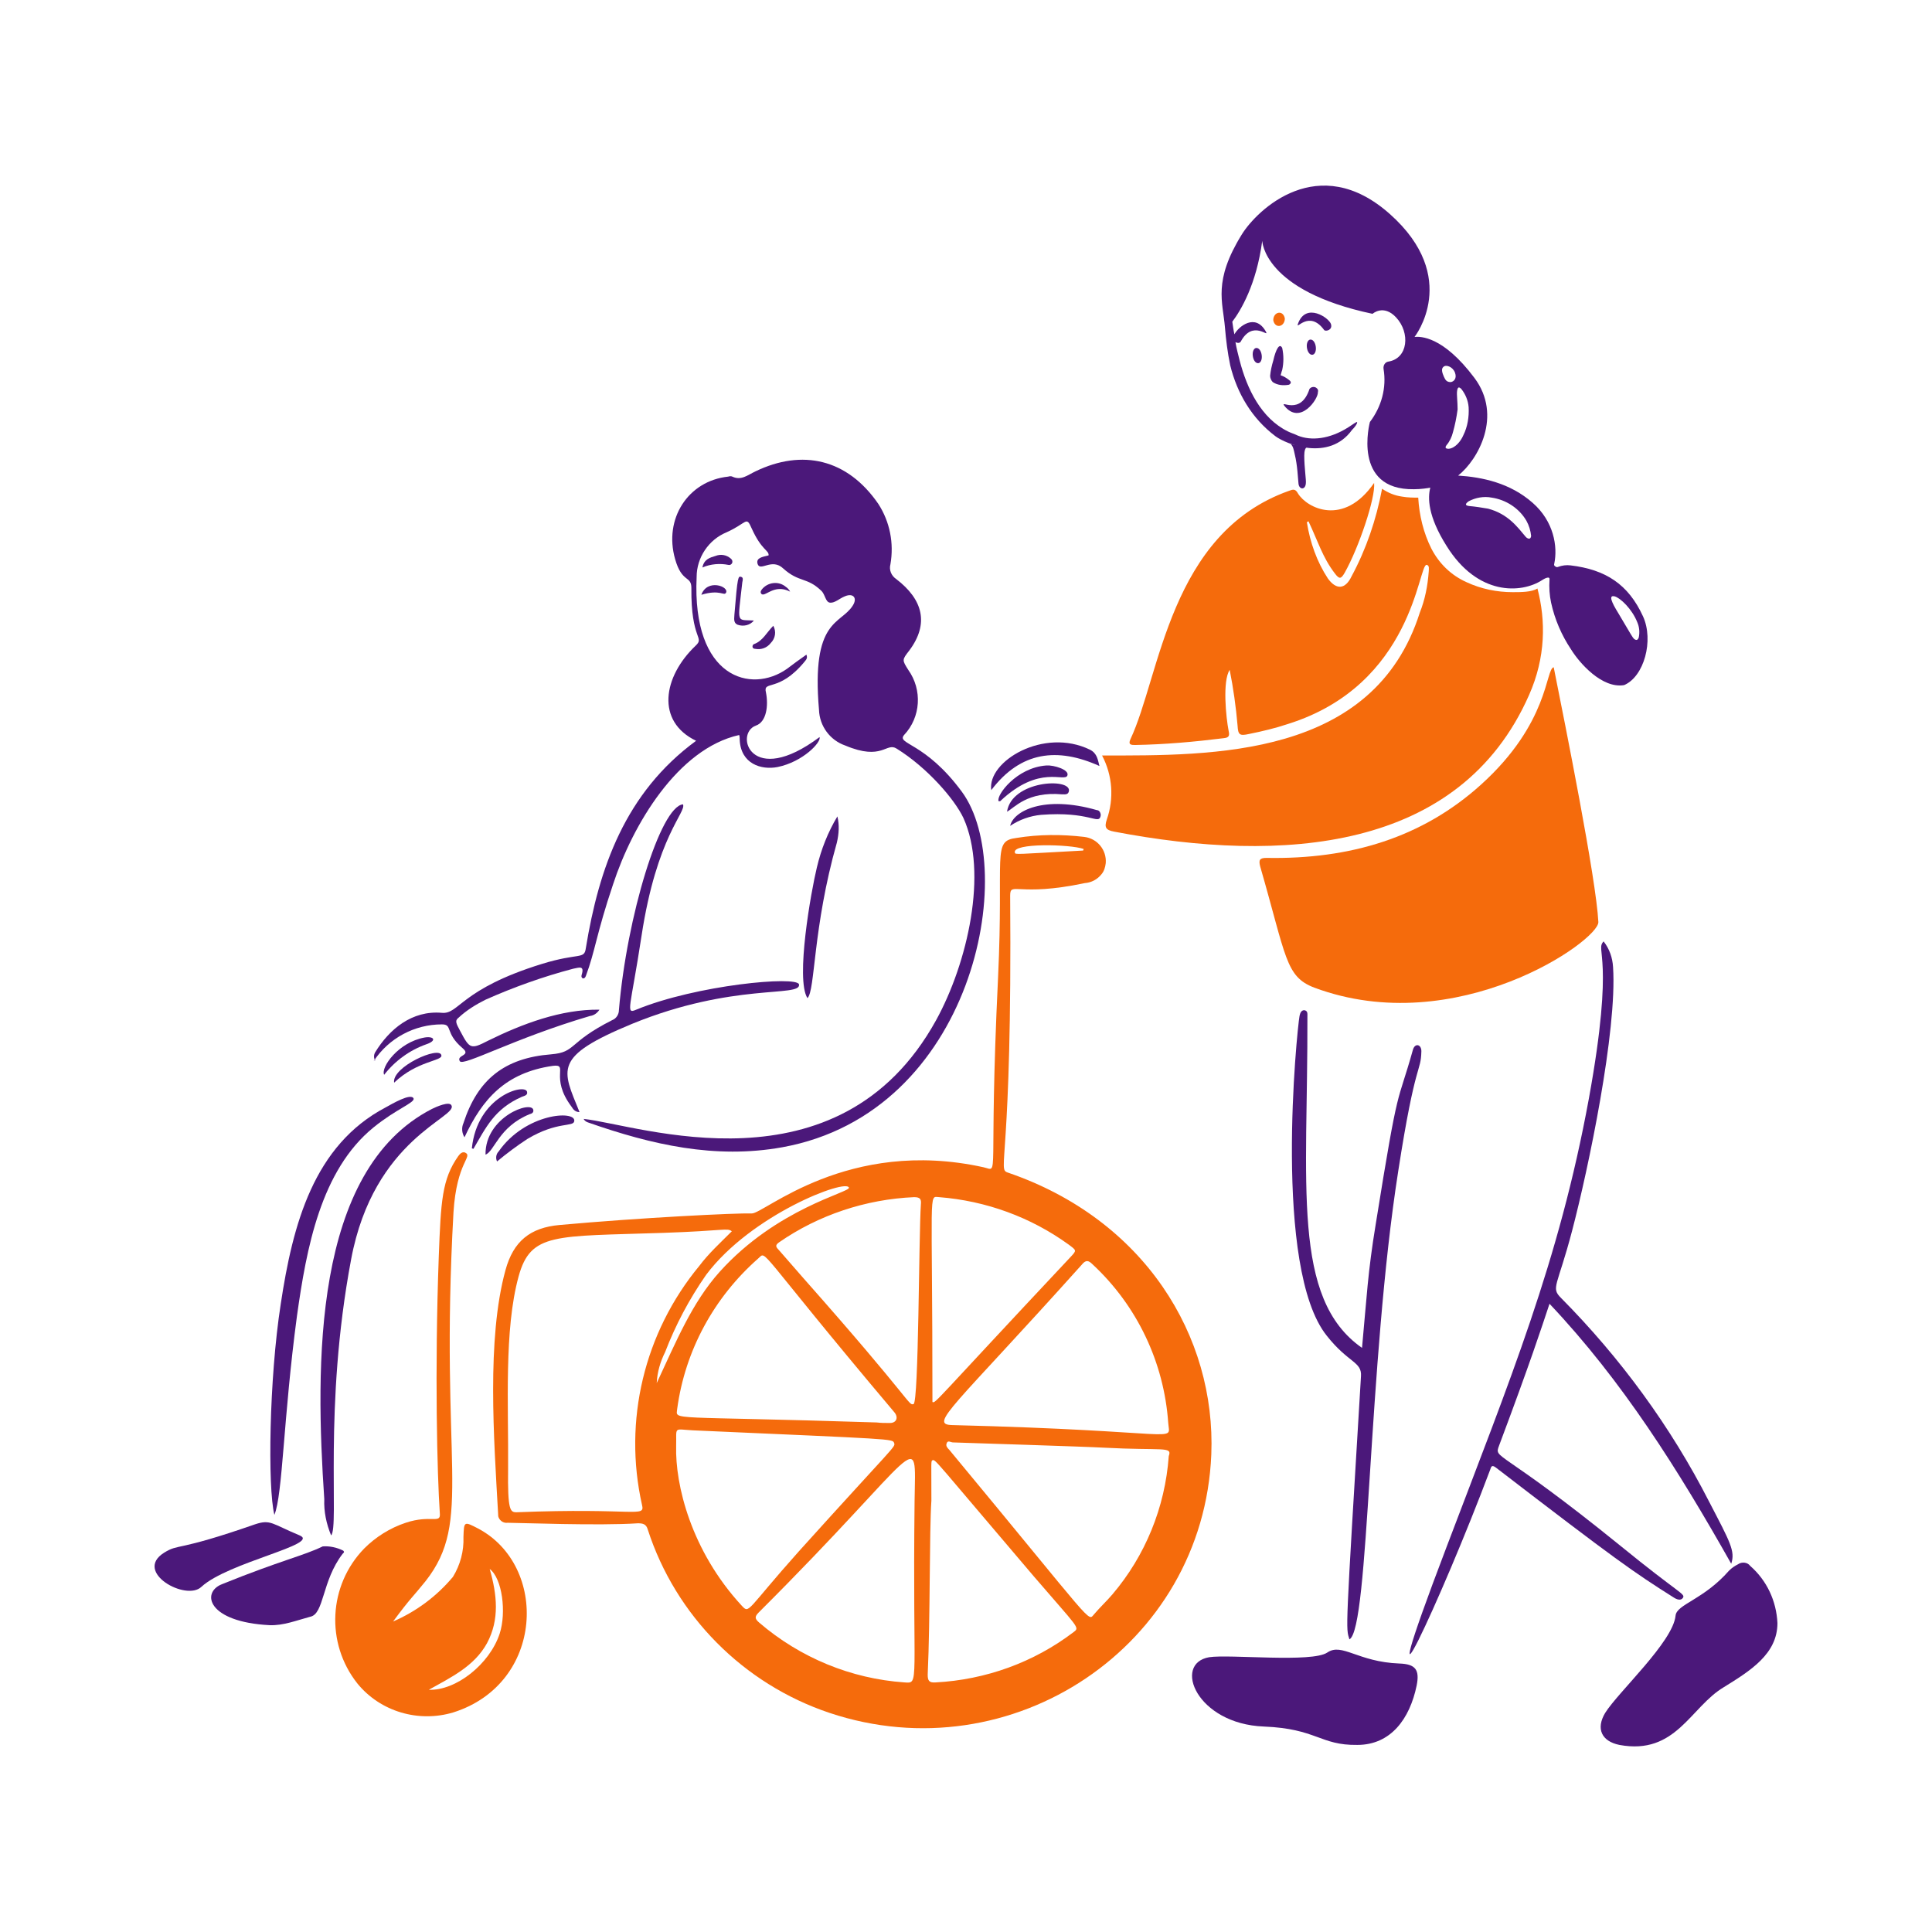 <svg xmlns="http://www.w3.org/2000/svg" width="400" height="400" viewBox="0 0 400 400" fill="none"><path d="M313.199 122.601C309.937 122.601 306.675 121.948 303.631 120.535C300.478 119.121 297.977 116.729 296.346 113.576C294.715 110.314 293.845 106.726 293.628 103.029C292.54 103.029 291.453 103.029 290.257 102.812C288.735 102.594 287.43 102.051 286.125 101.181V101.289C284.929 107.596 282.863 113.685 279.819 119.339C278.514 122.057 276.665 122.166 274.926 119.774C272.642 116.294 271.229 112.271 270.576 108.139C270.576 108.139 270.685 108.031 270.903 107.922C272.86 112.054 273.838 115.424 276.339 118.686C277.318 119.991 277.644 119.882 278.405 118.578C281.341 113.359 284.82 103.029 284.494 99.985C278.188 109.118 270.576 105.204 268.728 102.159C268.184 101.181 267.749 101.289 266.88 101.616C242.089 110.423 240.24 139.889 234.043 153.046C233.499 154.242 234.26 154.242 235.021 154.242C241.219 154.133 247.308 153.589 253.397 152.828C254.484 152.719 254.593 152.284 254.375 151.306C253.832 148.588 253.071 140.976 254.593 138.693C255.354 142.499 255.898 146.413 256.224 150.219C256.333 152.176 256.659 152.393 258.616 151.958C261.334 151.415 264.053 150.762 266.662 149.892C292.649 141.738 293.628 116.729 295.367 116.947C296.02 117.055 295.802 117.925 295.802 118.36C295.585 121.296 295.041 124.123 293.954 126.841C284.385 156.96 251.114 156.416 228.171 156.416C230.346 160.548 230.672 165.332 229.15 169.682C228.606 171.312 228.932 171.856 230.672 172.182C265.357 178.815 302.217 176.423 316.57 143.912C320.049 136.083 320.049 128.472 318.31 121.84C317.114 122.601 314.939 122.601 313.199 122.601Z" fill="#F56B0C"></path><path d="M321.68 138.149C324.072 150.11 330.488 182.077 330.922 190.884C331.14 194.69 301.565 215.458 272.099 204.476C266.119 202.192 266.336 198.169 260.899 179.359C260.573 178.054 260.791 177.619 262.204 177.619C279.601 177.945 294.497 173.378 306.567 162.505C320.81 149.675 319.941 138.476 321.68 138.149Z" fill="#F56B0C"></path><path d="M320.81 269.932C319.07 275.151 316.896 281.893 310.372 299.29C309.285 302.225 310.155 299.507 335.38 319.949C347.776 330.061 348.972 329.952 348.428 330.822C347.993 331.474 347.123 331.148 346.471 330.713C338.207 325.494 334.619 322.993 309.72 303.856C308.85 303.204 308.741 303.639 308.524 304.291C298.412 331.257 282.102 365.942 299.499 320.275C312.655 285.589 322.767 261.234 328.965 227.418C334.402 197.517 330.161 196.864 332.01 194.907C333.206 196.43 333.858 198.278 333.967 200.235C334.837 213.392 328.856 241.988 325.486 254.818C322.441 266.453 321.028 266.561 323.202 268.736C335.489 281.131 345.927 295.375 353.865 310.924C358.214 319.296 359.301 321.145 358.431 323.754C347.449 304.291 335.924 285.916 320.81 269.932Z" fill="#4B187A"></path><path d="M368 336.041C368 342.456 362.346 345.935 356.909 349.306C349.95 353.438 347.015 363.441 335.272 361.266C331.575 360.505 330.379 357.896 332.336 354.634C335.054 350.284 346.362 339.955 346.906 334.518C347.123 332.126 352.669 331.256 357.997 325.168C358.54 324.624 359.193 324.189 359.845 323.863C360.606 323.319 361.802 323.428 362.346 324.189C365.825 327.233 367.782 331.474 368 336.041Z" fill="#4B187A"></path><path d="M281.015 361.266C273.295 361.375 272.643 357.896 261.661 357.461C247.743 356.917 242.741 344.413 250.353 343.108C254.593 342.456 271.664 344.304 274.817 342.13C277.862 340.064 281.124 344.087 289.713 344.413C293.084 344.522 293.954 345.718 293.302 348.98C291.888 355.83 287.974 361.266 281.015 361.266Z" fill="#4B187A"></path><path d="M281.993 279.065C282.972 268.519 283.189 263.408 284.82 253.514C289.713 222.96 289.17 229.375 292.54 217.306C292.975 215.892 294.28 216.219 294.28 217.632C294.171 222.199 293.084 219.263 289.496 242.423C283.189 282.654 283.516 337.237 279.384 339.411C278.623 336.911 278.514 338.977 281.776 284.937C281.993 281.893 279.166 282.219 274.708 276.565C263.509 262.647 268.511 213.283 269.054 210.347C269.163 209.804 269.38 209.151 270.033 209.151C270.794 209.26 270.685 209.912 270.685 210.456C270.794 245.141 267.315 268.845 281.993 279.065Z" fill="#4B187A"></path><path d="M205.229 163.592C204.359 157.612 216.102 150.545 225.67 155.22C227.193 155.981 227.301 157.395 227.627 158.591C218.929 154.676 211.318 155.546 205.229 163.592Z" fill="#4B187A"></path><path d="M209.143 170.986C209.796 167.942 216.102 164.571 227.084 167.724C227.41 167.724 227.628 167.942 227.736 168.159C227.845 168.377 227.954 168.703 227.845 169.029C227.41 170.769 225.562 167.942 215.558 168.703C213.275 168.92 211.1 169.682 209.143 170.986Z" fill="#4B187A"></path><path d="M206.751 165.876C206.207 164.68 210.448 158.917 216.646 158.482C218.168 158.373 221.43 159.352 220.995 160.548C220.451 162.07 215.232 158.156 207.077 165.876C207.077 165.876 206.969 165.876 206.751 165.876Z" fill="#4B187A"></path><path d="M208.491 168.051C209.469 161.635 221.539 160.983 221.321 163.701C221.212 164.571 220.56 164.462 219.908 164.462C212.623 163.81 210.013 167.29 208.491 168.051Z" fill="#4B187A"></path><path d="M208.599 242.749C236.978 252.426 251.766 276.673 250.787 301.138C249.156 340.825 209.469 367.247 171.739 354.634C153.907 348.654 139.881 334.518 134.118 316.686C133.792 315.49 133.031 315.382 132.052 315.382C124.006 315.925 107.37 315.273 105.087 315.273C104.326 315.382 103.565 314.947 103.238 314.186C103.13 313.968 103.13 313.642 103.13 313.425C102.26 297.985 100.738 277.217 104.652 262.973C106.283 256.993 109.762 254.166 115.851 253.622C132.596 252.1 152.494 251.121 155.647 251.23C158.148 251.339 175.436 235.464 203.598 241.662C207.077 242.423 204.576 245.25 206.642 202.301C207.838 176.749 205.337 174.14 210.448 173.487C215.123 172.726 219.799 172.726 224.474 173.27C227.192 173.596 229.149 175.988 228.932 178.706C228.823 179.576 228.606 180.337 228.062 180.99C227.192 182.077 225.996 182.729 224.583 182.838C210.665 185.774 209.143 182.403 209.143 185.448C209.578 240.683 206.425 241.988 208.599 242.749ZM151.515 254.927C150.537 254.166 150.21 254.818 137.271 255.253C114.873 256.014 109.871 255.145 107.37 264.278C104.326 275.369 105.304 291.026 105.196 304.074C105.087 312.772 105.63 313.098 106.935 313.098C131.509 312.12 133.574 314.294 132.922 311.576C129.008 294.179 133.357 275.912 144.774 262.103C146.731 259.494 149.123 257.319 151.515 254.927ZM139.99 299.398C139.772 307.336 143.034 321.036 153.581 332.453C155.212 334.192 154.451 333.431 165.433 321.145C185.439 298.963 185.439 299.616 185.113 298.746C184.787 297.876 185.113 297.985 143.469 296.136C139.337 295.919 140.098 295.266 139.99 299.398ZM241.871 294.614C241.001 282.11 235.456 270.367 226.214 261.777C225.344 260.907 224.8 260.799 223.93 261.886C197.291 291.57 192.181 294.94 197.182 295.049C245.242 296.245 242.197 298.855 241.871 294.614ZM241.98 301.464C242.741 299.398 240.784 300.377 228.497 299.724C224.8 299.507 200.336 298.746 197.291 298.637C196.856 298.637 196.204 298.093 195.986 298.855C195.769 299.398 196.204 299.833 196.53 300.159C227.192 337.128 225.126 335.715 226.54 334.192C227.736 332.779 229.149 331.474 230.345 330.06C237.087 322.123 241.219 312.12 241.98 301.464ZM181.525 294.505C182.395 294.614 183.156 294.614 184.026 294.614C185.657 294.723 186.092 293.418 185.113 292.331C155.864 257.645 158.909 258.95 156.952 260.581C147.818 268.627 141.838 279.609 140.207 291.678C139.99 294.179 137.706 293.092 181.525 294.505ZM189.354 310.815C189.571 294.94 191.42 299.616 157.06 333.866C156.191 334.736 156.299 335.171 157.169 335.932C165.65 343.217 176.197 347.566 187.288 348.327C190.441 348.545 188.919 348.98 189.354 310.815ZM192.833 310.706C192.398 317.013 192.616 334.953 192.072 346.696C192.072 347.892 192.289 348.436 193.703 348.327C204.032 347.784 214.036 344.196 222.299 337.889C223.604 336.911 223.278 337.128 214.036 326.364C193.377 302.117 193.703 302.117 193.051 302.334C192.724 302.551 192.833 302.443 192.833 310.706ZM190.658 249.382C190.767 248.294 190.55 247.859 189.245 247.859C179.242 248.294 169.456 251.556 161.301 257.21C160.54 257.754 160.54 258.08 161.192 258.733C162.932 260.69 164.672 262.756 166.411 264.713C189.027 290.265 188.049 291.026 189.136 290.7C190.224 290.482 190.224 255.579 190.658 249.382ZM193.051 290.265C193.703 290.591 193.268 290.482 221.538 260.364C222.952 258.841 222.952 258.95 221.212 257.645C213.383 251.991 204.141 248.621 194.464 247.859C192.181 247.751 193.051 245.359 193.051 290.265ZM135.967 286.35C139.99 277.761 143.252 269.715 149.014 263.299C160.866 250.143 175.98 246.881 175.762 245.902C175.327 243.945 155.538 251.448 146.187 263.952C142.708 268.953 139.881 274.281 137.706 279.935C136.728 281.892 136.075 284.067 135.967 286.35ZM224.256 176.097L224.365 175.77C221.647 174.792 209.469 174.466 210.121 176.532C210.23 176.967 210.121 176.858 224.256 176.097Z" fill="#F56B0C"></path><path d="M77.687 219.589C77.361 219.046 77.361 218.393 77.687 217.85C80.623 213.066 85.298 209.151 91.496 209.695C95.084 210.021 95.301 204.802 112.155 199.583C119.875 197.191 120.962 198.713 121.288 196.321C124.006 179.685 129.443 164.136 144.122 153.372C135.749 149.349 137.272 140.107 144.013 133.692C145.97 131.843 143.034 132.604 143.143 121.731C143.143 119.122 141.186 120.752 139.773 115.751C137.38 107.379 142.491 99.55 150.754 98.68C151.081 98.571 151.407 98.571 151.624 98.68C153.473 99.55 154.777 98.354 156.408 97.593C166.086 92.917 175.436 94.983 181.852 104.334C184.244 108.031 185.114 112.489 184.352 116.838C184.026 118.034 184.57 119.23 185.548 119.883C191.094 124.123 192.399 129.125 188.267 134.67C186.745 136.627 186.745 136.627 188.049 138.693C190.985 142.825 190.659 148.479 187.179 152.176C185.548 154.133 191.529 153.589 199.14 163.919C210.992 180.011 201.641 230.354 161.954 237.53C148.036 240.031 134.88 236.986 121.832 232.42C121.397 232.311 120.962 231.985 120.853 231.659C132.161 232.855 173.588 247.86 193.812 211.217C200.336 199.365 204.577 180.664 199.466 169.355C197.618 165.441 191.964 158.917 185.657 155.003C183.483 153.589 182.721 157.612 175.002 154.351C171.848 153.263 169.674 150.327 169.565 146.957C167.934 128.146 174.023 129.342 176.524 125.428C177.611 123.797 176.633 122.71 174.893 123.471C173.805 123.906 172.827 124.884 171.848 124.776C170.87 124.667 170.87 123.036 170 122.275C167.064 119.448 165.433 120.644 162.171 117.708C159.779 115.425 157.387 118.469 156.843 116.729C156.517 115.533 157.713 115.316 159.127 114.99C159.235 113.902 157.713 114.011 155.647 109.444C154.451 106.726 154.777 108.248 150.428 110.206C146.731 111.728 144.231 115.425 144.231 119.448C143.252 140.433 155.539 143.695 162.932 138.476C164.237 137.497 165.542 136.519 166.955 135.54C167.282 136.301 166.847 136.627 166.52 137.062C161.193 143.477 157.931 140.759 158.583 143.369C159.127 146.087 158.692 149.458 156.517 150.219C151.95 151.85 155.43 163.266 169.674 152.611C170.109 153.589 166.303 157.721 160.975 158.809C157.604 159.461 153.364 158.156 153.146 153.154C153.146 152.828 153.147 152.502 153.038 152.176C140.316 155.003 130.965 170.769 126.942 183.056C123.463 193.385 123.245 196.865 121.288 202.084C120.962 202.953 120.201 202.519 120.418 201.866C121.071 199.8 119.875 200.344 118.679 200.561C112.481 202.192 106.392 204.367 100.52 206.977C98.563 207.955 96.606 209.151 94.975 210.673C94.105 211.326 94.431 211.869 95.301 213.5C97.258 217.197 97.476 217.306 101.064 215.458C108.132 211.978 116.178 208.934 124.115 209.042C123.68 209.695 123.028 210.239 122.158 210.347C106.283 215.023 95.845 220.894 95.193 219.698C94.431 218.393 97.693 218.611 95.736 216.98C92.039 213.827 93.779 212.087 91.496 212.087C85.842 212.087 80.514 214.914 77.361 219.698C77.796 219.263 77.796 219.372 77.687 219.589Z" fill="#4B187A"></path><path d="M81.384 335.715C86.168 333.649 90.408 330.496 93.779 326.472C95.301 323.972 96.062 321.145 95.954 318.209C96.062 314.947 96.062 314.947 98.998 316.469C113.568 324.189 112.698 348.545 93.888 354.525C86.711 356.7 78.774 354.416 73.99 348.545C67.357 340.173 68.01 328.212 75.403 320.601C77.795 318.209 80.731 316.36 83.993 315.273C89.212 313.533 91.278 315.599 91.061 313.316C90.517 305.379 89.973 283.958 90.843 260.146C91.278 248.729 91.496 244.163 94.866 239.379C95.192 238.944 95.627 238.4 96.28 238.617C98.019 239.487 94.54 240.466 93.888 251.013C90.952 303.421 98.019 314.729 88.125 327.342C85.515 330.604 85.08 330.713 81.384 335.715ZM101.39 324.841C102.912 330.169 103.456 335.28 100.847 340.173C98.237 344.957 93.453 347.24 88.777 349.85C94.431 350.067 101.39 344.522 103.456 338.215C104.87 333.866 104 326.799 101.39 324.841Z" fill="#F56B0C"></path><path d="M96.171 235.464C95.627 234.594 95.519 233.507 95.954 232.528C98.889 223.504 104.435 219.046 114.112 218.285C119.331 217.85 117.482 215.892 126.725 211.217C127.594 210.891 128.138 210.021 128.138 209.151C129.769 189.688 136.728 166.963 141.403 166.528C142.164 168.159 135.967 173.052 132.814 193.82C130.53 208.825 129.443 210.021 131.726 209.042C144.122 203.932 165.107 201.975 165.433 203.823C165.868 206.542 151.842 203.388 130.856 211.978C114.329 218.828 116.395 221.329 119.983 230.245C119.113 230.245 118.678 229.701 118.352 229.158C113.677 222.96 117.917 220.242 114.438 220.677C104.652 222.09 99.868 227.527 96.171 235.464Z" fill="#4B187A"></path><path d="M68.553 317.883C67.574 315.491 67.031 312.99 67.139 310.38C65.291 282.871 64.639 242.314 89.429 229.593C90.299 229.158 93.017 227.962 93.452 228.832C94.975 231.332 77.36 235.573 72.685 260.799C66.922 291.461 70.293 316.143 68.553 317.883Z" fill="#4B187A"></path><path d="M56.81 313.642C55.397 307.988 55.723 285.481 58.115 270.041C60.616 253.405 64.965 237.095 79.861 229.266C81.057 228.614 85.08 226.222 85.624 227.418C85.95 228.288 82.036 229.593 77.36 233.398C66.378 242.314 63.443 258.515 61.486 272.433C58.658 293.527 58.55 309.402 56.81 313.642Z" fill="#4B187A"></path><path d="M55.831 336.476C43.001 335.823 41.588 329.734 45.937 327.995C58.332 322.993 62.79 322.123 66.813 320.166C68.227 320.057 69.749 320.383 71.054 321.036C71.38 321.362 71.163 321.471 70.945 321.688C66.596 327.342 67.139 334.192 64.204 334.736C61.377 335.497 58.658 336.584 55.831 336.476Z" fill="#4B187A"></path><path d="M33.977 321.471C37.13 319.514 36.26 321.362 52.787 315.599C56.049 314.512 56.266 315.491 62.029 317.883C66.487 319.731 47.242 323.428 41.696 328.538C38.543 331.583 27.561 325.494 33.977 321.471Z" fill="#4B187A"></path><path d="M167.172 206.65C164.671 202.736 167.933 184.469 169.129 179.576C169.999 175.879 171.413 172.291 173.37 169.029C173.805 170.769 173.696 172.617 173.261 174.466C168.26 192.08 168.803 205.128 167.172 206.65Z" fill="#4B187A"></path><path d="M102.912 240.466C102.586 239.814 102.694 238.944 103.238 238.4C108.783 230.463 119.222 229.81 118.895 232.094C118.787 233.398 115.416 232.094 109.218 235.79C107.044 237.204 104.869 238.835 102.912 240.466Z" fill="#4B187A"></path><path d="M97.693 237.748C98.781 226.983 108.567 224.265 109.11 226.005C109.328 226.766 108.567 226.874 108.023 227.092C102.369 229.593 100.629 233.398 98.02 237.856L97.693 237.748Z" fill="#4B187A"></path><path d="M100.52 239.052C100.411 231.224 110.088 227.744 110.415 229.81C110.523 230.354 110.088 230.571 109.654 230.68C103.238 233.289 102.369 238.4 100.52 239.052Z" fill="#4B187A"></path><path d="M79.535 222.525C78.774 221.003 82.471 215.784 87.907 214.805C89.865 214.479 90.517 215.458 88.234 216.219C84.863 217.415 81.818 219.589 79.535 222.525Z" fill="#4B187A"></path><path d="M81.601 224.156C81.057 220.894 91.06 216.436 91.387 218.502C91.604 219.698 86.385 219.589 81.601 224.156Z" fill="#4B187A"></path><path d="M156.082 128.472C155.321 129.451 153.907 129.777 152.711 129.342C151.733 128.907 152.059 127.929 152.059 127.168C152.711 119.23 152.82 119.23 153.472 119.448C153.907 119.556 153.799 120.1 153.69 120.535C152.711 129.342 152.385 128.255 156.082 128.472Z" fill="#4B187A"></path><path d="M145.426 117.491C145.752 115.751 147.057 115.425 148.144 115.099C149.232 114.664 150.428 114.881 151.297 115.642C152.059 116.295 151.406 117.164 150.754 116.947C149.123 116.621 147.166 116.73 145.426 117.491Z" fill="#4B187A"></path><path d="M160.105 129.56C160.757 130.756 160.54 132.169 159.561 133.148C158.8 134.126 157.604 134.561 156.408 134.344C155.538 134.344 155.756 133.474 156.082 133.365C157.93 132.713 158.691 130.973 160.105 129.56Z" fill="#4B187A"></path><path d="M163.585 122.492C160.214 120.752 158.365 123.797 157.604 122.927C157.387 122.601 157.496 122.383 157.713 122.057C158.909 120.535 161.192 120.209 162.715 121.514C163.041 121.731 163.367 122.057 163.585 122.492Z" fill="#4B187A"></path><path d="M145.209 123.145C146.405 119.774 150.972 121.405 150.319 122.71C149.884 123.471 149.123 121.948 145.209 123.145Z" fill="#4B187A"></path><path d="M336.25 141.846C340.382 140.106 342.448 132.604 340.165 127.602C337.12 120.97 332.445 117.925 325.16 117.055C324.29 116.947 323.42 117.055 322.55 117.382C322.441 117.382 322.333 117.49 322.224 117.382C321.898 117.273 321.68 117.055 321.789 116.729C322.55 113.141 321.68 107.922 317.331 104.116C312.655 99.984 306.893 98.788 301.891 98.462C306.023 95.2 311.133 86.067 305.262 78.238C298.738 69.54 294.062 69.648 292.866 69.757C292.866 69.757 302.543 57.471 287.756 44.314C272.969 31.157 260.247 43.444 257.094 48.554C251.113 58.232 253.179 62.472 253.614 67.8C253.832 70.409 254.158 73.019 254.702 75.629C256.115 81.391 259.16 86.611 264.053 90.307C266.227 91.938 275.143 95.635 279.927 89.003C280.906 88.024 281.123 87.372 280.906 87.372C280.797 87.372 280.145 87.807 279.166 88.459C275.252 90.96 271.446 91.286 268.728 90.199C268.076 89.873 267.314 89.655 266.662 89.329C261.117 86.611 258.181 80.522 256.659 74.65C256.333 73.345 256.006 72.149 255.789 70.844C256.224 71.062 256.659 71.062 256.876 70.736C259.377 66.06 262.856 70.083 262.095 68.67C259.921 64.755 256.441 67.582 255.571 69.213C255.354 68.235 255.245 67.365 255.137 66.604C256.876 64.321 260.138 58.884 261.334 49.859C261.334 49.859 261.552 60.189 284.168 64.973C284.168 64.973 286.451 62.907 289.061 65.734C291.997 68.887 291.562 74.215 287.43 74.868C286.777 74.976 286.342 75.629 286.451 76.39C287.104 80.304 286.016 84.218 283.624 87.372C283.624 87.372 279.819 101.507 292.758 101.289C294.171 101.289 295.585 101.072 296.128 100.963C295.585 103.029 295.585 106.835 299.499 113.032C305.914 123.362 314.939 122.927 319.288 120.1C319.614 119.882 320.919 119.121 320.81 119.991C320.702 121.622 320.81 123.253 321.137 124.775C321.898 128.255 323.311 131.517 325.268 134.452C327.008 137.279 331.684 142.607 336.25 141.846ZM334.293 123.47C335.489 123.797 337.881 126.08 338.969 128.798C339.403 129.777 339.512 130.864 339.295 131.952C339.077 132.604 338.751 132.604 338.316 132.278C337.99 131.952 337.881 131.734 335.054 126.95C333.641 124.667 332.988 123.144 334.293 123.47ZM298.955 78.021C298.629 77.26 298.303 76.39 298.847 75.955C299.39 75.411 300.804 75.955 301.239 77.151C301.674 78.347 301.021 78.999 300.369 79.108C299.608 79.108 299.282 78.782 298.955 78.021ZM299.499 92.156C300.151 91.395 300.586 90.416 300.804 89.546C301.239 88.024 301.565 86.393 301.782 84.762C301.782 83.131 301.565 81.718 301.674 80.957C301.782 80.195 302 79.978 302.543 80.522C303.413 81.609 303.957 82.914 304.066 84.327C304.174 86.284 303.848 88.35 302.978 90.09C302.435 91.395 301.239 92.808 299.934 92.917C299.173 92.917 299.173 92.591 299.499 92.156ZM315.917 111.184C314.178 109.118 312.221 106.4 308.089 105.312C306.784 105.095 305.479 104.877 304.174 104.769C303.305 104.66 303.305 104.334 304.066 103.79C305.479 103.029 307.219 102.703 308.85 103.029C311.786 103.464 314.504 105.204 316.026 107.813C316.57 108.792 316.896 109.879 317.005 110.966C316.896 111.836 316.244 111.51 315.917 111.184Z" fill="#4B187A"></path><path d="M266.88 78.673C266.336 78.238 265.793 77.912 265.14 77.695C265.249 77.368 265.358 76.825 265.466 76.607C265.793 75.085 265.793 73.563 265.466 72.04C264.923 70.953 264.162 72.258 263.618 74.65C263.292 75.737 263.074 76.716 262.966 77.803C262.966 78.238 263.183 78.782 263.509 79.108C264.488 79.76 265.684 79.869 266.88 79.652C267.424 79.326 267.315 78.999 266.88 78.673Z" fill="#4B187A"></path><path d="M272.425 71.823C272.316 70.953 271.881 70.301 271.338 70.301C270.794 70.301 270.468 71.062 270.577 71.932C270.685 72.802 271.12 73.454 271.664 73.454C272.208 73.454 272.534 72.693 272.425 71.823Z" fill="#4B187A"></path><path d="M261.225 73.563C261.117 72.693 260.682 72.041 260.138 72.041C259.594 72.041 259.268 72.802 259.377 73.672C259.486 74.541 259.921 75.194 260.464 75.194C261.008 75.194 261.334 74.433 261.225 73.563Z" fill="#4B187A"></path><path d="M272.534 80.304C272.099 79.978 271.446 80.087 271.12 80.522C269.272 86.176 264.923 82.696 265.901 84.001C269.163 88.133 272.969 82.588 272.86 81.174C272.969 80.848 272.86 80.522 272.534 80.304Z" fill="#4B187A"></path><path d="M275.578 67.148C275.252 65.843 270.359 62.472 268.728 67.039C268.184 68.561 271.011 63.995 274.164 68.344C274.491 68.67 275.904 68.344 275.578 67.148Z" fill="#4B187A"></path><path d="M266.01 65.951C265.901 65.19 265.358 64.647 264.705 64.755C264.053 64.864 263.618 65.517 263.618 66.278C263.727 67.039 264.27 67.582 264.923 67.474C265.575 67.365 266.01 66.713 266.01 65.951Z" fill="#F56B0C"></path><path d="M267.205 91.939C267.749 92.374 267.858 93.135 268.075 94.113C268.619 96.288 268.728 99.115 268.836 100.093C268.945 101.398 270.25 101.507 270.359 100.093C270.467 99.441 270.033 96.832 270.033 94.331C270.033 93.352 270.25 92.591 270.685 92.591L267.205 91.939Z" fill="#4B187A"></path></svg>